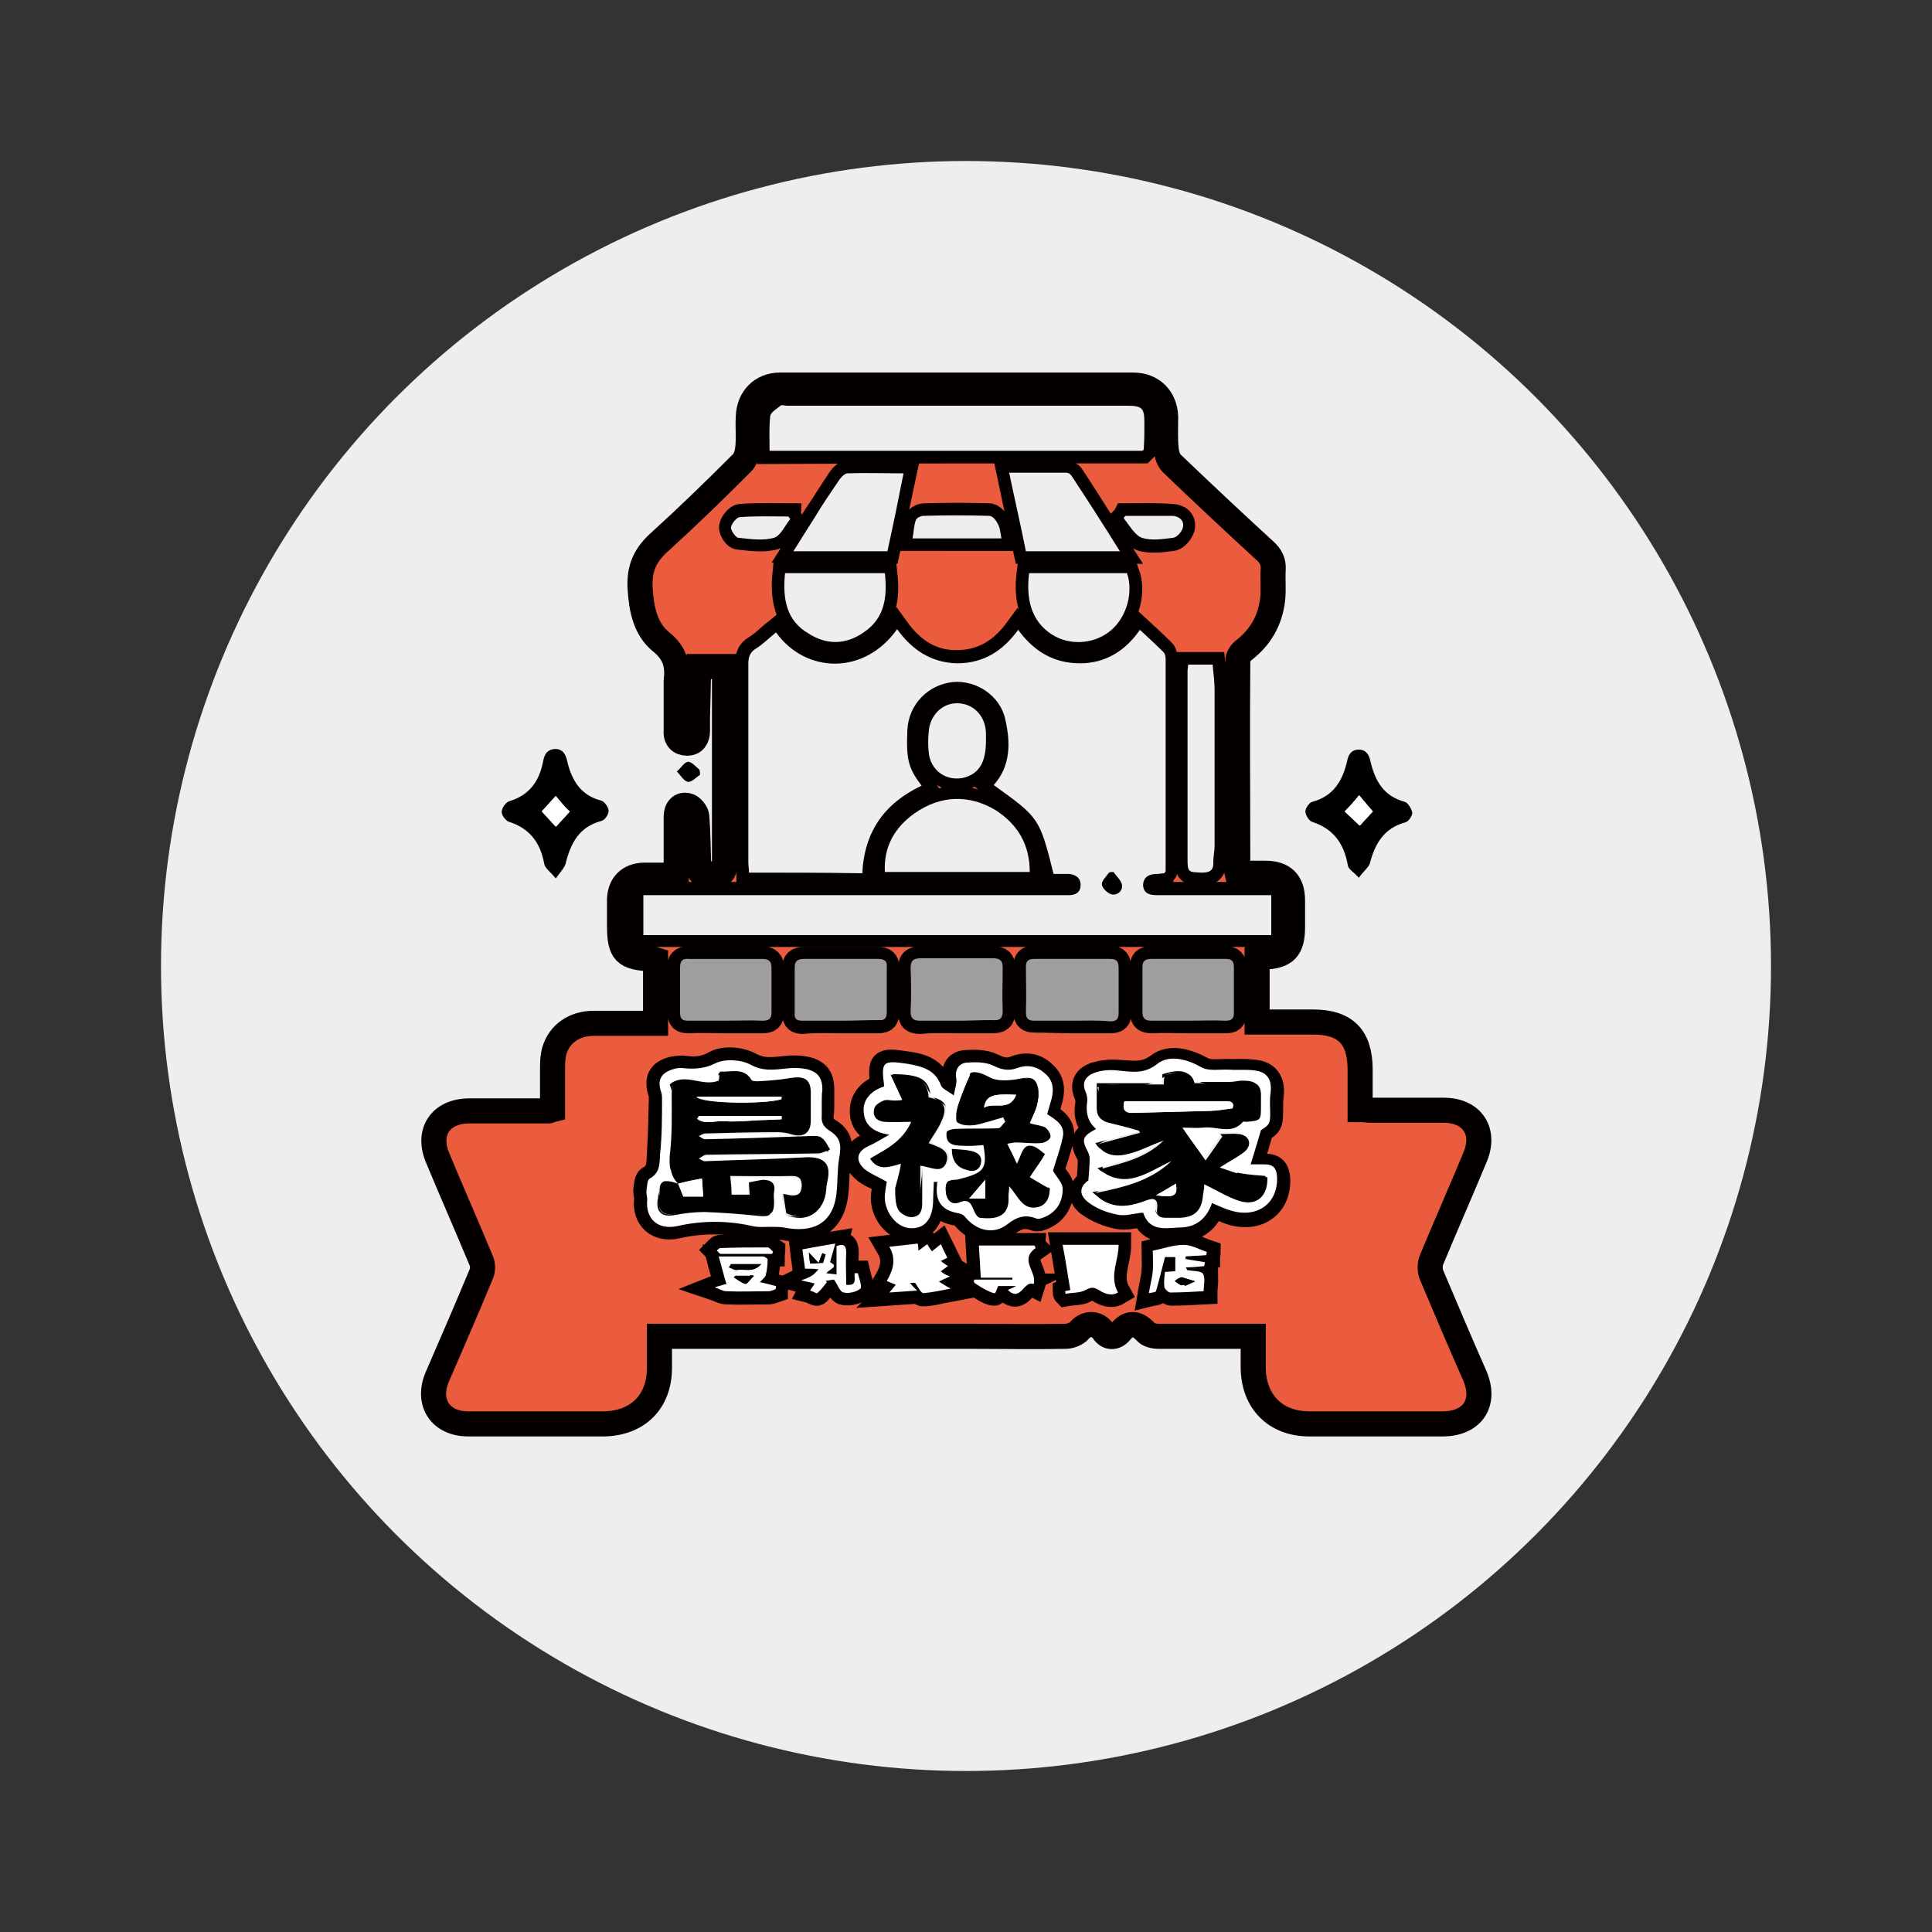 <?xml version="1.0" encoding="utf-8"?>
<!-- Generator: Adobe Illustrator 25.4.6, SVG Export Plug-In . SVG Version: 6.00 Build 0)  -->
<svg version="1.1" id="圖層_1" xmlns="http://www.w3.org/2000/svg" xmlns:xlink="http://www.w3.org/1999/xlink" x="0px" y="0px"
	 viewBox="0 0 300 300" style="enable-background:new 0 0 300 300;" xml:space="preserve">
<rect x="0" y="0" width="300" height="300" fill="#333333" stroke="none"/>
<style type="text/css">
	.st0{fill:#EFEEEE;}
	.st1{fill:#EB5C3F;stroke:#040000;stroke-width:3.896;stroke-miterlimit:10;}
	.st2{fill:#FFFFFF;}
	.st3{fill:#9E9E9E;}
</style>
<g>
	<circle class="st0" cx="150" cy="150" r="125"/>
	<g>
		<path class="st1" d="M192.1,135.6c1.5,0,3,0,4.4,0c2.8,0,4.2,1.4,4.2,4.2c0,1.4,0,2.8,0,4.2c0,3.3-1.1,4.5-4.4,4.6
			c-0.3,0-0.6,0-1.1,0.1c0,3.3,0,6.6,0,10c2.9,0,5.8,0,8.7,0c5,0,7.3,2.3,7.3,7.4c0,2,0,4,0,6.2c0.7,0,1.2,0.1,1.8,0.1
			c3.7,0,7.5,0,11.2,0c4.4,0,6.6,3.3,4.8,7.4c-2.2,5.3-4.5,10.5-6.7,15.8c-0.3,0.7-0.3,1.7,0,2.4c2.2,5.2,4.4,10.4,6.7,15.6
			c1.8,4.2-0.3,7.4-4.8,7.5c-7,0-13.9,0-20.9,0c-5.2,0-8.6-3.4-8.7-8.6c0-1.6,0-3.2,0-5c-0.7,0-1.3,0-1.9,0c-4.3,0-8.5,0-12.8,0
			c-0.7,0-1.6-0.2-2-0.7c-1.4-1.5-2.7-1.5-3.9,0c-0.8,1-2,1-2.7-0.1c-1-1.4-2.7-1.3-3.7-0.1c-0.4,0.5-1.4,0.9-2.1,0.9
			c-5,0.1-10,0-15.1,0c-15.3,0-30.6,0-45.9,0c-0.6,0-1.3,0-2.1,0c0,1.7,0,3.3,0,4.9c0,5.3-3.4,8.6-8.6,8.7c-7,0-14,0-21.1,0
			c-4.3,0-6.5-3.3-4.8-7.3c2.3-5.3,4.6-10.6,6.8-15.9c0.3-0.6,0.3-1.6,0-2.2c-2.2-5.3-4.5-10.5-6.7-15.8c-1.8-4.1,0.4-7.4,4.9-7.4
			c4.1,0,8.2,0,12.3,0c0.1,0,0.2-0.1,0.6-0.2c0-1.9,0-4,0-6c0-1.1,0-2.2,0.3-3.2c0.8-2.6,3.1-4.2,6.1-4.2c3.2,0,6.3,0,9.6,0
			c0-3.4,0-6.7,0-9.9c-0.3-0.1-0.4-0.1-0.6-0.1c-4.2-0.2-5-1-5-5.2c0-1.4,0-2.7,0-4.1c0.1-2.2,1.4-3.6,3.7-3.7c0.8,0,1.6,0,2.4,0
			s1.6,0,2.7,0c0-2.3,0-4.6,0-6.8c0-0.8,0-1.5,0-2.3c0-1.2,0.7-2,1.8-1.7c0.6,0.1,1.4,1.1,1.4,1.7c0.2,2.6,0.2,5.2,0.3,7.8
			c0.1,2,1.7,0.9,2.6,1.1c0.9,0.2,1.4-0.2,1.4-1.2c0-10.2,0-20.3,0-30.5c0-0.2-0.1-0.3-0.1-0.5c-1.2,0-2.4,0-3.9,0
			c-0.1,2.6-0.1,5.3-0.2,7.9c0,0.7,0,1.4,0,2.1c0,1.1-0.5,1.9-1.6,1.9s-1.8-0.7-1.7-1.9c0-2.1,0-4.2,0-6.3c0-0.5,0-1,0-1.5
			c0.3-2.4-0.2-4.3-2.3-6c-2.5-2-3.1-5.1-3.3-8.3c-0.2-3.2,0.8-5.3,3.2-7.4c4.4-4,8.5-8,12.5-12c0.6-0.5,0.9-1.5,1-2.3
			c0.2-1.7,0-3.3,0.1-5c0.1-2.9,2.1-4.9,4.9-4.9c18.3,0,36.6,0,54.9,0c2.9,0,4.9,2,5,4.9c0,1.7-0.1,3.5,0.1,5.2
			c0.1,0.8,0.4,1.7,1,2.2c4.7,4.5,9.5,9,14.3,13.4c0.9,0.8,1.4,1.7,1.3,3c-0.1,1.6,0.1,3.1-0.1,4.7c-0.4,3.2-1.9,5.8-4.5,7.8
			c-0.5,0.4-0.9,1.1-0.9,1.6c-0.1,10.8,0,21.6,0,32.4C192,135.1,192,135.2,192.1,135.6z M116.3,135.5c5.9,0,11.7,0,17.5,0
			c0.4-6.4,3.5-10.9,9.2-13.6c-2.1-2.8-2.4-4.1-2.2-8.7c0.2-3.9,3.2-7,7.1-7.4c3.6-0.4,7.4,2.1,8.1,5.8c0.7,3.6,0.9,7.2-1.8,10.2
			c7.2,5.1,7.2,5.1,9.3,13.8c0.8,0,1.6,0,2.4,0c1.1,0,1.8,0.6,1.8,1.7c0,1.1-0.7,1.6-1.8,1.6c-0.5,0-1.1,0-1.6,0
			c-20.8,0-41.6,0-62.4,0c-0.7,0-1.4,0-2.1,0c0,2.2,0,4.2,0,6.2c32.6,0,65,0,97.5,0c0-2.1,0-4,0-6.2c-0.8,0-1.6,0-2.3,0
			c-5.1,0-10.3,0-15.4,0c-1.1,0-2.2-0.2-2.2-1.5c-0.1-1.4,0.9-1.8,2.2-1.8c0.4,0,0.8-0.1,1.1-0.1c0.1-0.2,0.2-0.2,0.2-0.3
			c0-11,0-22,0-33c0-0.3-0.1-0.8-0.3-1c-1.2-1.2-2.4-2.3-3.7-3.5c-2.2,3.2-5.2,5.1-9.3,5.2c-4.1,0-7.2-1.9-9.6-5.2
			c-2.4,3.3-5.4,5.2-9.5,5.2s-7-2.1-9.3-5.3c-5.2,7.1-14.2,6.9-18.8,0.5c-1,0.8-1.9,1.8-3.1,2.5c-1,0.6-1.2,1.4-1.2,2.4
			c0,10.3,0,20.5,0,30.8C116.2,134.4,116.3,134.9,116.3,135.5z M177.4,70c0.1-0.1,0.2-0.2,0.2-0.2c0-1.3,0.1-2.7,0.1-4
			c0-2.3-0.4-2.7-2.7-2.7c-17.6,0-35.2,0-52.8,0c-0.3,0-0.7-0.1-1,0c-0.6,0.5-1.6,1-1.6,1.6c-0.2,1.7-0.1,3.5-0.1,5.4
			C138.9,70,158.2,70,177.4,70z M145,183.5c0.1,0,0.3,0,0.4,0c0,0.2,0,0.4-0.1,0.5c-0.3,2.6,0.8,4,3.4,4.4c0.3,0.1,0.7,0.2,0.9,0.5
			c1.7,2.1,4.2,2.9,6.5,1.3c1.6-1.1,2.8-1.7,4.6-1c0.4,0.2,1.1-0.1,1.5-0.3c1.9-0.9,2.6-2.6,2.6-4.5c0-0.8-0.9-1.6-1.5-2.6
			c0.4-1.4,1.1-3.2,1.5-5.1c0.4-1.9-1.1-2.8-2.4-3.7c0.2-0.6,0.3-1.2,0.5-1.7c0.5-1.6,0.7-3.2-0.7-4.5c-1.3-1.3-2.8-1.6-4.6-0.9
			c-1.2,0.5-2.3,0.2-3.5-0.4c-1.2-0.6-2.8-0.6-4.2-0.5c-1.2,0.1-1.9,1-1.6,2.5c0.1,0.7-0.2,1.5-0.4,2.6c-0.9-0.7-1.7-1-2-1.6
			c-0.9-2.4-2.9-3-5.1-3.3c-4-0.6-4.2-0.5-3.7,3.5c-1.9,0.6-3.1,1.9-3.2,3.6c-0.1,2.3,1.4,3.4,4,3.9c-1.3,0.7-2.2,1.3-3.1,1.7
			c-1.9,0.8-2.3,2.2-0.8,3.6c0.9,0.9,2.2,1.3,3.5,2c-0.1,0.5-0.2,1.3-0.3,2c-0.3,2.5,1.6,5.1,3.8,5.2c2.4,0.2,3.7-1.4,3.7-4.5
			C144.8,185.4,144.9,184.4,145,183.5z M195.8,175.5c1.5-1,1.5-1,1.5-3.7c0-0.6,0-1.2,0.1-1.8c0.2-1.7-0.4-3-2-3.4
			c-1.4-0.3-2.9-0.2-4.3-0.2c-1.5-0.1-3.3,0.3-4.5-0.4c-2.2-1.2-4.9-2-6.8-0.5c-2.1,1.6-4.2,1.1-6.4,1c-1.1-0.1-2.4,0.1-3.4,0.4
			c-1.3,0.5-2,1.4-1.3,3c0.2,0.5,0.3,1.1,0.2,1.6c-0.3,1.6,0.1,3,1.4,4.1c-2.2,1.1-2.3,1.6-1.2,3.7c0.1,0.3,0.2,0.6,0.2,0.9
			c0,1-0.1,2.1-0.2,3.4c-1.3,0.9-1.6,2.2,0,3.4c1.3,0.9,2.9,1.6,4.5,1.9c1.3,0.3,2.6-0.2,4-0.3c1.1,2.9,3.6,2.3,5.7,2.3
			c2.5-0.1,4.2-1.4,5-3.8c1.1,0.4,2,0.9,3,1.2c4.1,1.2,7.3-1.2,7.1-5.3c-0.1-1.3-0.6-1.9-1.9-1.9c-0.9,0-1.7,0-2.2,0
			C194.7,179.1,195.2,177.6,195.8,175.5z M127.6,171.3L127.6,171.3c0-0.7,0-1.4,0-2.1c0-1.9-0.7-2.8-2.5-3.2c-1-0.2-2-0.2-3-0.1
			c-2,0.2-3.7,0.5-5.7-0.6c-1.5-0.8-4-1-5.4-0.2c-1.6,0.9-3,1-4.6,0.8c-0.6-0.1-1.3,0-1.9,0.1c-2,0.5-2.6,1.6-1.9,3.7
			c0.1,0.3,0.1,0.6,0.1,1c-0.1,2.8-0.1,5.6-0.3,8.4c-0.1,1.4,0.1,3-1.6,3.9c-0.4,0.2-0.4,1.1-0.5,1.7c-0.1,0.5,0.2,1.1,0.1,1.6
			c-0.3,2.9,1.7,4.7,4.6,4.1c3.9-0.9,7.9-0.9,11.8,0c0.9,0.2,1.8,0,2.7,0.1c0.7,0,1.4,0,2.1,0.1c4.4,0.9,7.7-0.5,8.2-5.4
			c0.2-1.8,0.1-3.5,0.4-5.3c0.4-2.2,0.2-3.3-1.6-4.4c-0.9-0.6-1.2-1.3-1.1-2.3C127.6,172.6,127.6,172,127.6,171.3z M159.9,135.4
			c0-4.3-1.8-7.5-5.4-9.6c-4.2-2.5-8.6-2.3-12.6,0.5c-3.1,2.1-4.7,5.2-4.6,9.1C144.9,135.4,152.3,135.4,159.9,135.4z M137.8,85.6
			c0.9-4.1,1.7-8,2.6-12.2c-3.1,0-5.9,0-8.7,0c-0.4,0-0.9,0.5-1.2,0.9c-1.3,1.9-2.5,3.9-3.8,5.8c-1.1,1.7-2.2,3.5-3.4,5.4
			C128.2,85.6,133,85.6,137.8,85.6z M173.9,85.6c-2.6-4-5-7.9-7.5-11.7c-0.1-0.2-0.5-0.4-0.8-0.5c-2.9,0-5.8,0-8.9,0
			c0.9,4.2,1.7,8.2,2.6,12.2C164.2,85.6,168.9,85.6,173.9,85.6z M184.5,103.2c0,0.3-0.1,0.7-0.1,1c0,9.7,0,19.4,0,29.1
			c0,2.2,0.1,2.1,2.2,2.2c1.3,0,1.9-0.3,1.8-1.7c-0.1-0.8,0.2-1.6,0.2-2.4c0-8.1,0-16.2,0-24.3c0-1.3-0.2-2.6-0.3-3.9
			C186.9,103.2,185.7,103.2,184.5,103.2z M159.8,89c-0.6,4.8,0.8,8,4,9.8c2.8,1.5,6.4,1.1,8.8-1c2.4-2.1,3.5-5.8,2.4-8.8
			C170,89,164.9,89,159.8,89z M121.9,89c-0.4,3.9,0.2,7.3,3.7,9.5c2.8,1.7,5.8,1.6,8.5-0.2c3.3-2.2,3.7-5.5,3.3-9.2
			C132.2,89,127.1,89,121.9,89z M130.6,158.5c1.9,0,3.9,0,5.8,0c1,0,1.3-0.4,1.3-1.3c0-2.3,0-4.6,0-6.9c0-1-0.4-1.3-1.3-1.3
			c-3.9,0-7.8,0-11.6,0c-0.9,0-1.4,0.3-1.4,1.3c0,2.4,0,4.7,0,7.1c0,0.9,0.4,1.2,1.2,1.2C126.7,158.4,128.7,158.5,130.6,158.5z
			 M166.4,158.5c2,0,4,0,6,0c1,0,1.4-0.3,1.3-1.3c-0.1-2.3,0-4.6,0-7c0-0.9-0.3-1.4-1.3-1.4c-3.9,0-7.9,0-11.8,0
			c-0.9,0-1.3,0.3-1.3,1.2c0,2.4,0,4.7,0,7.1c0,1,0.4,1.3,1.4,1.3C162.6,158.4,164.5,158.5,166.4,158.5z M112.6,158.5
			c1.9,0,3.9,0,5.8,0c1,0,1.4-0.3,1.4-1.3c0-2.3,0-4.6,0-6.9c0-0.9-0.4-1.4-1.4-1.4c-3.8,0-7.7,0-11.5,0c-1,0-1.4,0.4-1.3,1.3
			c0,2.3,0,4.6,0,7c0,1,0.3,1.3,1.3,1.3C108.8,158.4,110.7,158.5,112.6,158.5z M184.5,158.5c1.9,0,3.9,0,5.8,0
			c0.9,0,1.3-0.2,1.3-1.2c0-2.4,0-4.7,0-7.1c0-0.9-0.3-1.3-1.2-1.3c-3.9,0-7.8,0-11.7,0c-0.9,0-1.3,0.3-1.3,1.2c0,2.4,0,4.7,0,7.1
			c0,1,0.5,1.3,1.4,1.3C180.7,158.4,182.6,158.5,184.5,158.5z M148.6,158.5c1.8,0,3.7,0,5.5,0c1.1,0,1.6-0.3,1.6-1.4
			c-0.1-2.3-0.1-4.5,0-6.8c0-1.1-0.4-1.4-1.5-1.4c-3.7,0-7.4,0-11.2,0c-1.1,0-1.6,0.3-1.6,1.5c0.1,2.3,0.1,4.5,0,6.8
			c0,1.1,0.4,1.4,1.5,1.4C144.8,158.4,146.7,158.5,148.6,158.5z M153.1,115c0-0.4,0-0.9,0-1.3c-0.1-2.6-2-4.6-4.5-4.6
			s-4.3,2-4.4,4.6c0,1-0.1,1.9,0,2.9c0.3,3,2.9,4.8,5.7,4C152.1,120,153.1,118.3,153.1,115z M147.5,198.2c-0.7-0.3-1.1-0.5-1.5-0.7
			c0.5-0.3,0.7-0.5,1.1-0.8c-0.5-0.3-0.8-0.6-1.1-0.8c0.4-0.2,0.8-0.4,1-0.5c-0.4-0.8-0.7-1.5-1-2.1c-0.5,0.4-1.1,0.8-1.4,1.1
			c-0.2-0.3-0.4-0.7-0.7-1.1c-0.4,0.3-0.9,0.7-1.4,1c0-0.3-0.1-0.7-0.1-1.1c-1.5,0.2-2.8,0.3-4.4,0.5c1.1,1.9,0.6,3.6-0.4,5.3
			c0.6,0.2,1,0.4,1.4,0.6c-0.4,0.4-0.6,0.8-1,1.2c1.5-0.1,2.8-0.2,4.3-0.3c-0.4-0.5-0.7-0.8-1.1-1.2c0.4,0,0.8,0,0.8,0
			c0.5,0.7,0.9,1.6,1.3,1.6c1.3,0,2.6-0.4,4.2-0.7c-0.7-0.4-1.2-0.7-1.8-1.1C146.2,198.8,146.6,198.7,147.5,198.2z M165.4,200.5
			c0,0.1,0,0.3,0.1,0.4c1.1-0.2,2.3-0.1,3.1-0.6s1.2-0.4,2,0c0.9,0.6,2,1,3,0.4c-1.4-2.5,0.1-4.9,0.1-7.4c-2.9,0-5.8,0-8.7,0
			c0.4,2.5,0.8,4.7,1.2,7C165.9,200.4,165.6,200.4,165.4,200.5z M151.3,198.7c0,0.2-0.1,0.3-0.1,0.5c0.6,0.4,1.2,0.7,1.8,1.1
			c0.4,0.2,0.9,0.5,1.4,0.5c0.2,0,0.4-0.7,0.5-1.1c0.8,0,1.6,0,2.8,0c-0.6,0.3-0.9,0.4-1.3,0.6c2.1,2.1,2.6-1.6,4-0.9
			c0.6-1.9-2.3-3.8,0.3-5.6c-0.1-0.1-0.2-0.3-0.2-0.4c-2.9,0-5.9,0-8.6,0c0.1,1.8,0.2,3.3,0.3,5c1.4,0,3.1,0,4.9,0
			c0,0.1,0,0.2,0,0.3C155.2,198.7,153.2,198.7,151.3,198.7z M155.5,83.6c-0.2-1-0.2-1.7-0.5-2.3c-0.3-0.5-0.9-1.1-1.3-1.2
			c-3.4-0.1-6.8-0.1-10.2,0c-0.4,0-1.1,0.4-1.2,0.7c-0.3,0.8-0.4,1.7-0.5,2.8C146.4,83.6,150.8,83.6,155.5,83.6z M184.3,197.2
			c0-0.1,0-0.2,0-0.3c1-0.1,1.9-0.2,2.9-0.2c0-0.2,0.1-0.4,0.1-0.6c-1-0.2-2-0.3-3-0.5c0-0.1,0-0.3,0-0.4c1.1-0.1,2.1-0.1,3.2-0.2
			c0-0.2,0.1-0.3,0.1-0.5c-1.2-0.4-2.4-1.1-3.6-1.1c-1.6,0-3.2,0.5-4.8,0.9c0,1,0.1,2.1,0,3.2c-0.1,1.1-0.4,2.2-0.6,3.4
			c0.4-0.1,1-0.1,1.1-0.3c0.5-1.7,0.9-3.5,1.4-5.3c0.4,0,1,0,1.6,0c0,0.8,0,1.5,0,2.2c-0.6,0-1.2,0.1-1.6,0.1c0,0.9-0.2,1.6-0.1,2.3
			c0.1,0.4,0.6,0.9,0.9,0.9c1.6,0,3.3-0.1,5.2-0.2c0-0.8,0.3-2-0.1-2.7C186.5,197.3,185.2,197.4,184.3,197.2z M129.9,197.9
			c-0.6-0.1-1-0.2-1.6-0.2c0.6-0.6,2-1,0.6-1.7c0.3-0.9,0.5-1.8,0.8-2.9c-1.9,0.3-3.5,0.6-5.1,0.9c0.1,1,0.3,2,0.4,3
			c0.7,0.1,1.4,0.1,2.1,0.1c-0.3,0.3-0.5,0.7-0.9,0.9c-0.6,0.3-1.2,0.5-1.8,0.8c0.7,0.2,1.4,0.4,2.1,0.5c-0.2,0.4-0.5,0.7-0.7,1.1
			c0.4,0.1,0.9,0.5,1.1,0.4c0.6-0.5,1-1.2,1.5-1.7c-0.1-0.1-0.2-0.2-0.2-0.2c0.6-0.1,1.1-0.2,1.3-0.2c0.6,0.8,0.9,1.9,1.5,2
			c0.8,0.2,2-0.1,2.6-0.6c0.3-0.3-0.2-1.5-0.4-2.4c-0.2,0-0.3,0-0.5,0c-0.1,0.8,0.5,2-1.3,1.8c0-1.7-0.1-3.3,0-5
			c0-1.2-0.4-1.4-1.5-1C129.9,195,129.9,196.4,129.9,197.9z M112.8,199.4c0,0-0.1,0.1-0.2,0.1c-0.5,0.2-1.1,0.3-1.6,0.5
			c0.6,0.2,1.2,0.6,1.8,0.6c2.2,0.1,4.4,0,6.6,0c0.3,0,0.7-0.2,1-0.3c0-0.2,0-0.3,0.1-0.5c-0.7-0.2-1.5-0.3-2.5-0.6
			c0.3-0.4,0.8-0.7,0.9-1.1c0.2-0.8,0.3-1.6,0.3-2.4c0-0.2-0.4-0.5-0.7-0.5c-2.2,0-4.4,0-6.9,0C112,196.8,112.4,198.1,112.8,199.4z
			 M122.7,80.6c-0.1-0.2-0.2-0.3-0.2-0.5c-2.5,0-5-0.1-7.5,0.1c-0.5,0-1.3,1-1.4,1.6c-0.1,0.5,0.6,1.6,1.1,1.6
			c1.8,0.2,3.8,0.5,5.6,0C121.2,83.2,121.9,81.6,122.7,80.6z M174.8,80.1c-0.1,0.2-0.2,0.3-0.4,0.5c0.9,1,1.7,2.6,2.8,3
			c1.5,0.5,3.3,0.2,4.9,0c0.6-0.1,1.3-1,1.5-1.7c0.2-1.1-0.6-1.7-1.7-1.7C179.6,80,177.2,80.1,174.8,80.1z M119.9,194.7
			c0-0.2,0.1-0.3,0.1-0.5c-0.3-0.2-0.5-0.6-0.8-0.6c-2.5,0-4.9,0-7.4,0.1c-0.2,0-0.4,0.3-0.5,0.4c0.2,0.2,0.4,0.5,0.6,0.5
			C114.6,194.7,117.2,194.7,119.9,194.7z"/>
		<path d="M86.3,136.4c-0.9-1.1-1.7-1.6-1.8-2.3c-0.6-3.3-2.3-5.5-5.5-6.5c-0.5-0.2-1.1-1-1.1-1.5c0-0.6,0.6-1.5,1.2-1.7
			c3.1-0.9,4.6-3.1,5.2-6c0.2-1.1,0.5-2,1.9-2.1c1.3,0,1.7,1,1.9,2c0.7,2.9,2.1,5.2,5.2,6c0.5,0.1,1.2,1,1.2,1.6s-0.6,1.5-1.2,1.6
			c-3.3,0.9-4.6,3.3-5.4,6.3C87.8,134.6,87.1,135.3,86.3,136.4z M86.3,123.6c-0.7,0.8-1.5,1.7-2.1,2.3c0.8,0.8,1.5,1.6,2.2,2.4
			c0.7-0.8,1.4-1.5,2.1-2.3C87.7,125.3,87,124.5,86.3,123.6z"/>
		<path d="M211,136.3c-0.8-0.9-1.6-1.3-1.7-1.9c-0.6-3.4-2.2-5.7-5.6-6.8c-0.5-0.2-1-1.1-1-1.6s0.6-1.4,1.1-1.5
			c3.3-0.9,4.7-3.3,5.4-6.4c0.2-1,0.7-1.7,1.8-1.7s1.6,0.8,1.8,1.8c0.7,3,2,5.4,5.3,6.3c0.5,0.1,1.1,1.1,1.2,1.7
			c0,0.5-0.6,1.4-1.1,1.5c-3.3,0.9-4.7,3.3-5.5,6.4C212.5,134.7,211.7,135.3,211,136.3z M208.8,126c0.9,0.8,1.6,1.5,2.4,2.2
			c0.6-0.7,1.3-1.4,2-2.2c-0.7-0.8-1.4-1.6-2.1-2.5C210.3,124.4,209.6,125.2,208.8,126z"/>
		<path d="M108.7,120.3c-0.6,0.4-1.3,1.2-1.9,1.1s-1.1-1-1.7-1.6c0.6-0.5,1.1-1.4,1.7-1.5c0.5-0.1,1.2,0.7,1.8,1.2
			C108.7,119.8,108.7,120,108.7,120.3z"/>
		<path class="st0" d="M116.3,135.5c0-0.6-0.1-1.1-0.1-1.6c0-10.3,0-20.5,0-30.8c0-1,0.2-1.8,1.2-2.4c1.1-0.7,2.1-1.7,3.1-2.5
			c4.6,6.4,13.7,6.7,18.8-0.5c2.3,3.2,5.3,5.2,9.3,5.3c4.1,0,7.1-1.9,9.5-5.2c2.4,3.3,5.5,5.2,9.6,5.2c4,0,7.1-2,9.3-5.2
			c1.3,1.2,2.5,2.3,3.7,3.5c0.2,0.2,0.3,0.7,0.3,1c0,11,0,22,0,33c0,0-0.1,0.1-0.2,0.3c-0.3,0-0.7,0.1-1.1,0.1
			c-1.3,0-2.2,0.5-2.2,1.8c0.1,1.3,1.1,1.5,2.2,1.5c5.1,0,10.3,0,15.4,0c0.7,0,1.5,0,2.3,0c0,2.2,0,4.2,0,6.2c-32.5,0-65,0-97.5,0
			c0-2,0-4,0-6.2c0.7,0,1.4,0,2.1,0c20.8,0,41.6,0,62.4,0c0.5,0,1.1,0,1.6,0c1.1,0,1.8-0.5,1.8-1.6s-0.8-1.6-1.8-1.7
			c-0.8,0-1.6,0-2.4,0c-2.2-8.7-2.2-8.7-9.3-13.8c2.7-3,2.6-6.7,1.8-10.2c-0.8-3.7-4.5-6.1-8.1-5.8c-3.9,0.4-6.9,3.5-7.1,7.4
			c-0.2,4.6,0.1,5.9,2.2,8.7c-5.7,2.7-8.9,7.1-9.2,13.6C128,135.5,122.2,135.5,116.3,135.5z M172.9,135.4c-0.2,0-0.5,0-0.7,0
			c-0.4,0.6-1.2,1.3-1.1,1.9c0.1,0.6,1,1.4,1.6,1.5c0.9,0.2,1.7-0.6,1.5-1.6C174,136.6,173.3,136,172.9,135.4z"/>
		<path class="st0" d="M177.4,70c-19.3,0-38.5,0-57.9,0c0-1.9-0.1-3.6,0.1-5.4c0.1-0.6,1-1.1,1.6-1.6c0.2-0.2,0.6,0,1,0
			c17.6,0,35.2,0,52.8,0c2.4,0,2.7,0.4,2.7,2.7c0,1.3,0,2.7-0.1,4C177.6,69.9,177.5,69.9,177.4,70z"/>
		<path class="st2" d="M145,183.5c0,0.9-0.1,1.8-0.1,2.7c0,3.1-1.3,4.7-3.7,4.5c-2.2-0.2-4-2.8-3.8-5.2c0.1-0.7,0.2-1.5,0.3-2
			c-1.2-0.7-2.5-1.2-3.5-2c-1.5-1.4-1.1-2.8,0.8-3.6c0.9-0.4,1.8-1,3.1-1.7c-2.6-0.4-4-1.6-4-3.9c0-1.7,1.3-3,3.2-3.6
			c-0.5-3.9-0.3-4.1,3.7-3.5c2.2,0.4,4.2,0.9,5.1,3.3c0.2,0.6,1.1,0.9,2,1.6c0.2-1.1,0.5-1.9,0.4-2.6c-0.3-1.5,0.5-2.4,1.6-2.5
			c1.4-0.1,3-0.1,4.2,0.5s2.3,0.8,3.5,0.4c1.8-0.7,3.3-0.3,4.6,0.9c1.4,1.3,1.2,2.9,0.7,4.5c-0.2,0.6-0.3,1.1-0.5,1.7
			c1.4,0.9,2.9,1.8,2.4,3.7c-0.4,1.9-1.1,3.7-1.5,5.1c0.6,1,1.4,1.8,1.5,2.6c0.1,1.9-0.7,3.6-2.6,4.5c-0.5,0.2-1.1,0.5-1.5,0.3
			c-1.8-0.7-3.1-0.2-4.6,1c-2.2,1.6-4.8,0.8-6.5-1.3c-0.2-0.3-0.6-0.4-0.9-0.5c-2.6-0.4-3.7-1.8-3.4-4.4c0-0.2,0-0.4,0.1-0.5
			C145.2,183.6,145.1,183.5,145,183.5z M159.9,174.4c0.4-1.1,1-2.1,1.2-3.3c0.2-1,0.3-2.2-0.2-3c-0.6-1.1-1.9-0.7-3.1-0.5
			c-1.3,0.2-3,0.3-4.1-0.3c-1.3-0.7-2.3-1-3-0.7c-0.8,2.1-1.5,3.6-2,5.3c-0.2,0.7-0.4,2,0,2.3c0.7,0.4,1.8,0.5,2.7,0.4
			c1.5-0.2,3-0.8,4.4-1.2c0.1,0.2,0.2,0.4,0.3,0.7c-0.4,0.4-0.7,1-1.1,1c-2.2,0.1-4.4,0-6.6,0.1c-0.5,0-1.3,0.3-1.4,0.5
			c-0.1,0.5,0.1,1.3,0.4,1.6c0.4,0.4,1.2,0.5,1.8,0.5c1.2,0,2.3-0.1,3.5-0.1c0.6,3.5,0.2,4.2-3,5.1c-0.5,0.1-0.9,0.3-1.4,0.3
			c-1.6,0-1.5,1.2-1.4,2.1c0.1,1.1,0.9,1.9,2.1,1.4c1.4-0.6,1.8,0.2,2.2,1.2c0.2,0.5,0.6,1.2,1,1.2c2.5,0.3,4.6-0.2,4.4-3.3
			c0-0.4,0-0.9,0.1-1.6c1.5,1.5,2.2,3.8,4.6,3.2c1.5-0.4,1.7-1.8,1.7-2.8c-1.3-0.7-2.4-1.4-3.1-1.8c0.9-1.3,1.7-2.4,2.3-3.5
			c0.1-0.1-0.8-0.9-1.3-1.1c-2.1-1.1-2.2,1-3,2.5c-0.6-1.2-1-2.1-1.5-3.1c0.7-0.1,1-0.2,1.3-0.2c1.3,0,2.6,0.2,3.9,0.1
			c0.5,0,1.4-0.5,1.5-0.9s-0.4-1.2-0.9-1.5C161.6,174.8,160.8,174.7,159.9,174.4z M139.9,180.7c-0.2,1.4-0.6,2.6-0.6,3.7
			c0,1.1-0.1,2.3,0.4,3.2c0.3,0.6,1.4,1.2,2.1,1.3c1.1,0,1.4-1,1.4-2c0-2,0-4,0-6c1.6,0.3,3.3,1.3,4-0.4c0.8-2.1-1.3-2.5-2.7-3.1
			c0.7-1.1,1.3-2.1,1.9-3.2c1.1-2.3,0.5-3.4-1.9-3.9c-0.2-2.7-1.6-3.5-5.9-3.5c0.6,1.4,1.2,2.6,1.8,3.9c-0.5,0-0.9,0.1-1.3,0.1
			c-0.5,0-1.1-0.1-1.6,0c-0.5,0.2-1.2,0.6-1.4,1.1c-0.5,1.2,0.2,2.1,1.6,2.2c1.2,0.1,2.5,0,4.1,0c-1.5,3.1-4,4.3-6.4,5.7
			C136.3,181.8,137.9,181.3,139.9,180.7z M147.8,178.4c0,1.7,0.7,2.8,2.1,3.2c1,0.3,2.1,0.3,2.4-0.9c0.3-1.2-0.5-1.8-1.6-2
			C149.8,178.6,148.9,178.5,147.8,178.4z"/>
		<path class="st2" d="M195.8,175.5c-0.6,2.1-1.1,3.6-1.6,5.3c0.5,0,1.3,0,2.2,0c1.3,0,1.8,0.6,1.9,1.9c0.2,4.1-3,6.5-7.1,5.3
			c-1-0.3-1.9-0.7-3-1.2c-0.8,2.4-2.5,3.8-5,3.8c-2.2,0.1-4.7,0.7-5.7-2.3c-1.4,0.1-2.8,0.6-4,0.3c-1.6-0.3-3.2-0.9-4.5-1.9
			c-1.6-1.2-1.3-2.5,0-3.4c0.1-1.3,0.2-2.4,0.2-3.4c0-0.3-0.1-0.6-0.2-0.9c-1.1-2.1-1-2.5,1.2-3.7c-1.3-1.1-1.6-2.5-1.4-4.1
			c0.1-0.5,0-1.1-0.2-1.6c-0.7-1.5,0-2.5,1.3-3c1.1-0.4,2.3-0.5,3.4-0.4c2.2,0.2,4.3,0.7,6.4-1c1.9-1.5,4.7-0.7,6.8,0.5
			c1.2,0.7,3,0.3,4.5,0.4c1.4,0.1,2.9-0.1,4.3,0.2c1.7,0.4,2.2,1.6,2,3.4c-0.1,0.6-0.1,1.2-0.1,1.8
			C197.3,174.5,197.3,174.5,195.8,175.5z M181.9,180.3c-3.3,3.2-7.6,4.1-12.3,4.8c0.8,0.6,1.2,1.1,1.7,1.3c2.2,1.1,4.3,0.6,6.4-0.2
			c1.3-0.5,1.8-0.1,1.7,1.1c-0.1,1.2,0.4,1.6,1.4,1.6c0.7,0,1.4,0,2.1,0c2.4-0.1,3.4-1.1,3.6-3.5c0.1-0.6,0.1-1.3,0.2-1.7
			c1.9,0.9,3.6,2,5.5,2.6c2.7,0.8,4.5-0.8,4.3-3.7c-1.3-0.1-2.6-0.2-3.8-0.4s-2.3-0.7-3.6-1.1c1.5-0.9,2.9-1.5,3.9-2.5
			c1.2-1,0.7-2.4-0.9-2.7c-0.9-0.1-1.9,0-2.9,0c0.1,0.1,0.2,0.3,0.3,0.4c-0.8,1.1-1.6,2.2-2.6,3.7c-1.3-1.9-2.3-3.3-3.6-5.1
			c1.3,0,2.3,0.1,3.2,0c2.1-0.3,4.4,1.1,6.2-0.9c0.1-0.1,0.3,0,0.5,0c2.3-0.2,2.3-0.2,2.3-2.5c0-0.4,0-0.8,0-1.1
			c0.1-2.1-0.5-2.6-2.6-2.6c-0.6,0-1.3,0.2-1.9,0.2c-1.9,0-3.9,0-5.8,0c-0.5-1.7-1.8-2.1-4.7-1.2c0,0.4-0.1,0.9-0.1,1.4
			c-3.4,0-6.8,0-10.1,0c0,1.5,0,2.7,0,3.8c0,1,0.3,1.8,1.4,2.1c1.6,0.4,3.3,0.9,4.9,1.3c0,0.1,0.1,0.2,0.1,0.3
			c-2.2,0.6-4.4,1.2-6.6,1.8c0.8,1.4,2.4,2.1,4.7,1.5c1.8-0.4,3.5-1.3,5.6-2.1c-3,2.9-6.6,3.5-10,4.5
			C174.8,185,178.3,181.9,181.9,180.3z"/>
		<path class="st2" d="M127.6,171.3c0,0.6,0,1.3,0,1.9c-0.1,1,0.2,1.7,1.1,2.3c1.8,1.1,2,2.2,1.6,4.4c-0.3,1.7-0.2,3.5-0.4,5.3
			c-0.5,4.9-3.8,6.3-8.2,5.4c-0.7-0.1-1.4-0.1-2.1-0.1c-0.9,0-1.8,0.1-2.7-0.1c-3.9-0.9-7.9-0.9-11.8,0c-2.9,0.6-4.9-1.1-4.6-4.1
			c0-0.5-0.2-1.1-0.1-1.6c0.1-0.6,0.1-1.5,0.5-1.7c1.7-0.9,1.5-2.6,1.6-3.9c0.3-2.8,0.3-5.6,0.3-8.4c0-0.3,0-0.7-0.1-1
			c-0.7-2-0.1-3.1,1.9-3.7c0.6-0.2,1.3-0.2,1.9-0.1c1.6,0.1,3,0,4.6-0.8c1.4-0.7,3.9-0.6,5.4,0.2c2,1.1,3.8,0.8,5.7,0.6
			c1-0.1,2-0.1,3,0.1c1.8,0.4,2.5,1.4,2.5,3.2C127.6,169.9,127.6,170.6,127.6,171.3L127.6,171.3z M105.3,183.7
			c-2.3-0.7-2.9-0.4-3.1,1.9c0,0.3,0,0.5-0.1,0.8c-0.2,1.8,0.7,2.6,2.5,2.3c1.6-0.3,3.2-0.5,4.8-0.5c2.8,0.1,5.5,0.3,8.3,0.6
			c1.9,0.2,2.3-0.1,2.3-2c0-0.5-0.1-1,0-1.5c0.3-1.5-0.6-1.9-1.8-1.9c-0.7,0-1.4,0.2-2.1,0.4c0,0.8,0.1,1.4,0.1,1.9
			c-1.1,0-1.9,0-2.8,0c-0.1-1-0.1-1.8-0.2-2.9c3.1,0,6.3,0,9.5,0c1.2,0,1.6,0.3,1.6,1.6s-0.7,1.6-1.8,1.4c-0.5-0.1-0.9-0.1-1.1-0.2
			c0.1,1,0.3,2,0.5,3c3.2,1.4,5.9-0.1,6.2-3.7c0-0.5,0.1-1,0.2-1.4c0.5-2.6-0.6-3.8-3.3-3.6c-5.2,0.3-10.3,0.4-15.5,0.6
			c-0.4,0-0.8-0.3-1.2-0.4c0.4-0.2,0.8-0.6,1.2-0.6c5.8-0.1,11.6-0.1,17.3-0.2c0.6,0,1.3-0.4,1.9-0.6c-0.4-0.6-0.7-1.4-1.3-1.8
			c-0.4-0.3-1.2-0.3-1.8-0.3c-5.4,0.2-10.9,0.3-16.3,0.5c-0.3,0-0.7-0.3-1-0.5c0.3-0.2,0.7-0.4,1-0.4c3.8-0.1,7.6-0.2,11.3-0.2
			c0.7,0,1.4,0.1,2,0.3c1.9,0.6,3.1-0.2,3.1-2.1c0-1.3,0-2.6,0-3.9c0-2.4-0.8-3-3.2-2.7c-1.6,0.2-3.3,0.3-5,0.5c-0.3,0-0.9,0-1-0.2
			c-1.2-2.1-3.2-1.2-4.9-1.3c-0.1,0.6-0.1,1-0.2,1.4c-2.5,1-5-1.3-7.4,0.4c0.1,0.5,0.4,0.9,0.3,1.3c0,3.2,0.1,6.5-0.3,9.7
			C103.9,181,104,182.5,105.3,183.7L105.3,183.7z"/>
		<path class="st0" d="M159.9,135.4c-7.5,0-15,0-22.5,0c-0.2-3.9,1.5-6.9,4.6-9.1c4-2.8,8.4-3,12.6-0.5
			C158,128,159.9,131.1,159.9,135.4z"/>
		<path class="st0" d="M137.8,85.6c-4.9,0-9.6,0-14.6,0c1.2-1.9,2.3-3.7,3.4-5.4c1.2-2,2.5-3.9,3.8-5.8c0.3-0.4,0.8-0.9,1.2-0.9
			c2.8-0.1,5.7,0,8.7,0C139.5,77.6,138.7,81.5,137.8,85.6z"/>
		<path class="st0" d="M173.9,85.6c-5,0-9.7,0-14.6,0c-0.8-4-1.7-7.9-2.6-12.2c3.1,0,6,0,8.9,0c0.3,0,0.6,0.2,0.8,0.5
			C168.9,77.7,171.4,81.6,173.9,85.6z"/>
		<path class="st0" d="M184.5,103.2c1.2,0,2.4,0,3.8,0c0.1,1.3,0.3,2.6,0.3,3.9c0,8.1,0,16.2,0,24.3c0,0.8-0.2,1.6-0.2,2.4
			c0.1,1.4-0.6,1.7-1.8,1.7c-2.1-0.1-2.2,0-2.2-2.2c0-9.7,0-19.4,0-29.1C184.4,103.8,184.5,103.5,184.5,103.2z"/>
		<path class="st0" d="M159.8,89c5.1,0,10.2,0,15.2,0c1,2.9,0,6.7-2.4,8.8c-2.4,2.1-6,2.5-8.8,1C160.6,97,159.2,93.8,159.8,89z"/>
		<path class="st0" d="M121.9,89c5.2,0,10.3,0,15.5,0c0.4,3.7,0,7-3.3,9.2c-2.7,1.9-5.7,2-8.5,0.2C122.1,96.4,121.5,93,121.9,89z"/>
		<path class="st3" d="M130.6,158.5c-2,0-4,0-6,0c-0.9,0-1.3-0.3-1.2-1.2c0-2.4,0-4.7,0-7.1c0-1,0.5-1.3,1.4-1.3c3.9,0,7.8,0,11.6,0
			c1,0,1.4,0.4,1.3,1.3c0,2.3,0,4.6,0,6.9c0,1-0.3,1.4-1.3,1.3C134.5,158.4,132.6,158.5,130.6,158.5z"/>
		<path class="st3" d="M166.4,158.5c-1.9,0-3.8,0-5.7,0c-0.9,0-1.4-0.2-1.4-1.3c0.1-2.4,0-4.7,0-7.1c0-0.9,0.4-1.2,1.3-1.2
			c3.9,0,7.9,0,11.8,0c1,0,1.3,0.4,1.3,1.4c0,2.3,0,4.6,0,7c0,1-0.4,1.3-1.3,1.3C170.4,158.4,168.4,158.5,166.4,158.5z"/>
		<path class="st3" d="M112.6,158.5c-1.9,0-3.8,0-5.7,0c-1,0-1.3-0.3-1.3-1.3c0-2.3,0-4.6,0-7c0-1,0.4-1.4,1.3-1.3
			c3.8,0,7.7,0,11.5,0c1,0,1.4,0.4,1.4,1.4c0,2.3,0,4.6,0,6.9c0,1-0.4,1.3-1.4,1.3C116.4,158.4,114.5,158.5,112.6,158.5z"/>
		<path class="st3" d="M184.5,158.5c-1.9,0-3.8,0-5.7,0c-0.9,0-1.4-0.3-1.4-1.3c0-2.4,0-4.7,0-7.1c0-0.9,0.5-1.2,1.3-1.2
			c3.9,0,7.8,0,11.7,0c0.9,0,1.2,0.4,1.2,1.3c0,2.4,0,4.7,0,7.1c0,0.9-0.4,1.2-1.3,1.2C188.4,158.4,186.4,158.5,184.5,158.5z"/>
		<path class="st3" d="M148.6,158.5c-1.9,0-3.8,0-5.7,0c-1,0-1.5-0.3-1.5-1.4c0.1-2.3,0.1-4.5,0-6.8c0-1.2,0.5-1.5,1.6-1.5
			c3.7,0,7.4,0,11.2,0c1,0,1.5,0.3,1.5,1.4c0,2.3-0.1,4.5,0,6.8c0,1.2-0.5,1.5-1.6,1.4C152.3,158.4,150.4,158.5,148.6,158.5z"/>
		<path class="st0" d="M153.1,115c0,3.3-1,5-3.2,5.7c-2.8,0.8-5.5-1-5.7-4c-0.1-1-0.1-1.9,0-2.9c0.1-2.6,2-4.6,4.4-4.6
			c2.5,0,4.4,1.9,4.5,4.6C153.1,114.1,153.1,114.5,153.1,115z"/>
		<path class="st2" d="M147.5,198.2c-0.9,0.4-1.3,0.6-1.7,0.8c0.6,0.4,1.1,0.7,1.8,1.1c-1.7,0.3-2.9,0.6-4.2,0.7
			c-0.4,0-0.8-0.9-1.3-1.6c0,0-0.4,0-0.8,0c0.3,0.4,0.6,0.7,1.1,1.2c-1.5,0.1-2.8,0.2-4.3,0.3c0.3-0.4,0.6-0.7,1-1.2
			c-0.4-0.2-0.8-0.3-1.4-0.6c1-1.7,1.5-3.4,0.4-5.3c1.6-0.2,2.9-0.3,4.4-0.5c0.1,0.4,0.1,0.8,0.1,1.1c0.5-0.3,0.9-0.7,1.4-1
			c0.2,0.4,0.5,0.8,0.7,1.1c0.4-0.3,0.9-0.7,1.4-1.1c0.3,0.7,0.6,1.3,1,2.1c-0.2,0.1-0.6,0.3-1,0.5c0.3,0.3,0.7,0.5,1.1,0.8
			c-0.4,0.3-0.6,0.4-1.1,0.8C146.4,197.7,146.7,197.9,147.5,198.2z"/>
		<path class="st2" d="M165.4,200.5c0.3-0.1,0.5-0.1,0.8-0.2c-0.4-2.2-0.7-4.5-1.2-7c2.9,0,5.8,0,8.7,0c0,2.5-1.5,4.8-0.1,7.4
			c-1,0.6-2.1,0.2-3-0.4c-0.7-0.4-1.1-0.5-2,0s-2.1,0.4-3.1,0.6C165.4,200.8,165.4,200.6,165.4,200.5z"/>
		<path class="st2" d="M151.3,198.7c2,0,3.9,0,5.9,0c0-0.1,0-0.2,0-0.3c-1.7,0-3.5,0-4.9,0c-0.1-1.6-0.2-3.2-0.3-5
			c2.7,0,5.6,0,8.6,0c0.1,0.1,0.2,0.3,0.2,0.4c-2.6,1.9,0.3,3.7-0.3,5.6c-1.5-0.7-2,2.9-4,0.9c0.4-0.2,0.7-0.3,1.3-0.6
			c-1.2,0-2,0-2.8,0c-0.2,0.4-0.4,1.1-0.5,1.1c-0.5,0-0.9-0.3-1.4-0.5c-0.6-0.3-1.2-0.7-1.8-1.1C151.2,199,151.2,198.9,151.3,198.7z
			"/>
		<path class="st0" d="M155.5,83.6c-4.7,0-9.1,0-13.8,0c0.2-1,0.2-2,0.5-2.8c0.1-0.4,0.8-0.7,1.2-0.7c3.4-0.1,6.8-0.1,10.2,0
			c0.5,0,1.1,0.7,1.3,1.2C155.3,81.9,155.3,82.6,155.5,83.6z"/>
		<path class="st2" d="M184.3,197.2c0.9,0.2,2.2,0.1,2.5,0.6c0.4,0.7,0.1,1.9,0.1,2.7c-1.9,0.1-3.6,0.2-5.2,0.2
			c-0.3,0-0.9-0.6-0.9-0.9c-0.1-0.7,0-1.5,0.1-2.3c0.5,0,1-0.1,1.6-0.1c0-0.7,0-1.4,0-2.2c-0.6,0-1.2,0-1.6,0
			c-0.5,1.9-0.9,3.6-1.4,5.3c-0.1,0.2-0.7,0.2-1.1,0.3c0.2-1.3,0.5-2.3,0.6-3.4c0.1-1.1,0-2.2,0-3.2c1.6-0.3,3.2-0.9,4.8-0.9
			c1.2,0,2.4,0.7,3.6,1.1c0,0.2-0.1,0.3-0.1,0.5c-1.1,0.1-2.1,0.1-3.2,0.2c0,0.1,0,0.3,0,0.4c1,0.2,2,0.3,3,0.5
			c0,0.2-0.1,0.4-0.1,0.6c-1,0.1-1.9,0.2-2.9,0.2C184.3,197,184.3,197.1,184.3,197.2z M183.9,199.5c0,0.1,0.1,0.1,0.1,0.2
			c0.5-0.2,1-0.5,1.6-0.7c-0.6-0.2-1.1-0.4-1.7-0.5c-0.2-0.1-0.4-0.1-0.6,0c-0.3,0.1-0.6,0.3-0.8,0.5c0.3,0.2,0.6,0.4,0.9,0.6
			C183.4,199.6,183.7,199.5,183.9,199.5z"/>
		<path class="st2" d="M129.9,197.9c0-1.6,0-3,0-4.4c1-0.4,1.5-0.2,1.5,1c-0.1,1.7,0,3.3,0,5c1.8,0.2,1.2-1,1.3-1.8
			c0.2,0,0.3,0,0.5,0c0.2,0.8,0.7,2.1,0.4,2.4c-0.6,0.5-1.8,0.8-2.6,0.6c-0.6-0.1-0.9-1.2-1.5-2c-0.2,0-0.7,0.1-1.3,0.2
			c0.1,0.1,0.2,0.2,0.2,0.2c-0.5,0.6-0.9,1.2-1.5,1.7c-0.1,0.1-0.7-0.3-1.1-0.4c0.2-0.4,0.5-0.7,0.7-1.1c-0.7-0.2-1.4-0.3-2.1-0.5
			c0.6-0.2,1.2-0.4,1.8-0.8c0.3-0.2,0.5-0.5,0.9-0.9c-0.7-0.1-1.3-0.1-2.1-0.1c-0.1-1-0.3-2-0.4-3c1.7-0.3,3.2-0.6,5.1-0.9
			c-0.3,1.2-0.6,2-0.8,2.9c1.4,0.7,0,1-0.6,1.7C128.9,197.8,129.3,197.8,129.9,197.9z M128.2,194.8c-0.2-0.1-0.4-0.1-0.5-0.2
			c-0.2,0.4-0.3,0.8-0.6,1.5c-0.5-0.5-0.9-1-1.5-1.6c0.1,0.7,0.1,1.2,0.2,1.7c0.7,0,1.3-0.1,2-0.1
			C127.9,195.6,128.1,195.2,128.2,194.8z"/>
		<path class="st2" d="M112.8,199.4c-0.4-1.3-0.7-2.6-1.2-4.3c2.6,0,4.8,0,6.9,0c0.2,0,0.7,0.3,0.7,0.5c0,0.8-0.1,1.7-0.3,2.4
			c-0.1,0.4-0.6,0.7-0.9,1.1c1,0.2,1.7,0.4,2.5,0.6c0,0.2,0,0.3-0.1,0.5c-0.3,0.1-0.7,0.3-1,0.3c-2.2,0-4.4,0.1-6.6,0
			c-0.6,0-1.2-0.4-1.8-0.6c0.5-0.2,1.1-0.3,1.6-0.5C112.7,199.5,112.8,199.4,112.8,199.4z M113.5,196.3c-0.1,0.2-0.2,0.3-0.3,0.5
			c0.4,0.1,0.9,0.4,1.3,0.4c1.1-0.2,2.4,0.5,3.7-0.9C116.3,196.3,114.9,196.3,113.5,196.3z M114.2,198.1c-0.1,0.1-0.2,0.2-0.3,0.2
			c0.6,0.4,1.2,0.9,1.8,1c0.2,0.1,0.7-0.6,1.3-1.3C115.8,198.1,115,198.1,114.2,198.1z"/>
		<path class="st0" d="M122.7,80.6c-0.8,1-1.5,2.6-2.5,2.9c-1.7,0.5-3.7,0.2-5.6,0c-0.4-0.1-1.1-1.1-1.1-1.6
			c0.1-0.6,0.9-1.6,1.4-1.6c2.5-0.2,5-0.1,7.5-0.1C122.5,80.3,122.6,80.4,122.7,80.6z"/>
		<path class="st0" d="M174.8,80.1c2.4,0,4.8,0,7.2,0c1,0,1.9,0.7,1.7,1.7c-0.1,0.7-0.9,1.6-1.5,1.7c-1.6,0.2-3.4,0.5-4.9,0
			c-1.1-0.4-1.9-1.9-2.8-3C174.5,80.4,174.6,80.2,174.8,80.1z"/>
		<path class="st2" d="M119.9,194.7c-2.7,0-5.3,0-8,0c-0.2,0-0.4-0.4-0.6-0.5c0.2-0.2,0.4-0.4,0.5-0.4c2.5-0.1,4.9-0.1,7.4-0.1
			c0.3,0,0.5,0.4,0.8,0.6C120,194.3,120,194.5,119.9,194.7z"/>
		<path class="st2" d="M86.3,123.6c0.8,0.9,1.4,1.7,2.1,2.5c-0.7,0.8-1.4,1.5-2.1,2.3c-0.7-0.8-1.4-1.5-2.2-2.4
			C84.8,125.3,85.5,124.4,86.3,123.6z"/>
		<path class="st2" d="M208.8,126c0.8-0.8,1.5-1.6,2.2-2.5c0.7,0.8,1.4,1.6,2.1,2.5c-0.7,0.8-1.4,1.5-2,2.2
			C210.4,127.5,209.6,126.8,208.8,126z"/>
		<path d="M172.9,135.4c0.4,0.6,1.1,1.2,1.3,1.9c0.2,1-0.6,1.7-1.5,1.6c-0.6-0.1-1.5-0.9-1.6-1.5s0.7-1.3,1.1-1.9
			C172.4,135.4,172.6,135.4,172.9,135.4z"/>
		<path d="M159.9,174.4c0.8,0.3,1.7,0.3,2.3,0.7c0.5,0.3,1,1.1,0.9,1.5s-0.9,0.9-1.5,0.9c-1.3,0.1-2.6-0.1-3.9-0.1
			c-0.3,0-0.6,0.1-1.3,0.2c0.5,1,0.9,1.8,1.5,3.1c0.8-1.4,0.9-3.6,3-2.5c0.5,0.3,1.4,1,1.3,1.1c-0.6,1.1-1.4,2.1-2.3,3.5
			c0.7,0.4,1.8,1.1,3.1,1.8c-0.1,1-0.3,2.4-1.7,2.8c-2.5,0.7-3.2-1.7-4.6-3.2c0,0.7-0.1,1.1-0.1,1.6c0.2,3.1-1.9,3.6-4.4,3.3
			c-0.4,0-0.8-0.7-1-1.2c-0.4-1-0.8-1.8-2.2-1.2c-1.2,0.5-1.9-0.3-2.1-1.4c-0.1-1-0.2-2.1,1.4-2.1c0.5,0,0.9-0.2,1.4-0.3
			c3.2-0.9,3.6-1.6,3-5.1c-1.1,0.1-2.3,0.2-3.5,0.1c-0.6,0-1.4-0.1-1.8-0.5c-0.4-0.3-0.5-1.1-0.4-1.6c0.1-0.3,0.9-0.5,1.4-0.5
			c2.2-0.1,4.4,0,6.6-0.1c0.4,0,0.7-0.7,1.1-1c-0.1-0.2-0.2-0.4-0.3-0.7c-1.5,0.4-2.9,0.9-4.4,1.2c-0.9,0.1-2,0.1-2.7-0.4
			c-0.4-0.2-0.2-1.5,0-2.3c0.5-1.7,1.2-3.2,2-5.3c0.7-0.2,1.7,0.1,3,0.7c1.1,0.6,2.8,0.5,4.1,0.3c1.2-0.2,2.4-0.6,3.1,0.5
			c0.5,0.8,0.4,2,0.2,3C160.9,172.3,160.3,173.4,159.9,174.4z M157.8,170c-3.7-0.2-4.7,0.1-5,2C154.4,171.1,156.7,172.7,157.8,170z
			 M153,186.1c0-1,0-1.9,0-2.9c-0.9,1-1.6,1.9-2.5,2.9C151.5,186.1,152.2,186.1,153,186.1z"/>
		<path d="M139.9,180.7c-2,0.6-3.6,1.1-4.8-0.8c2.4-1.4,5-2.6,6.4-5.7c-1.6,0-2.9,0.1-4.1,0c-1.4-0.1-2-1-1.6-2.2
			c0.2-0.5,0.9-0.9,1.4-1.1c0.5-0.2,1.1,0,1.6,0c0.4,0,0.9,0,1.3-0.1c-0.6-1.3-1.2-2.6-1.8-3.9c4.3-0.1,5.7,0.8,5.9,3.5
			c2.5,0.5,3,1.6,1.9,3.9c-0.5,1.1-1.2,2-1.9,3.2c1.4,0.6,3.5,1,2.7,3.1c-0.7,1.7-2.4,0.6-4,0.4c0,2.1,0,4.1,0,6c0,1-0.2,2-1.4,2
			c-0.7,0-1.8-0.6-2.1-1.3c-0.4-0.9-0.4-2.2-0.4-3.2C139.3,183.3,139.7,182.1,139.9,180.7z"/>
		<path d="M147.8,178.4c1.1,0.1,2,0.1,2.9,0.3c1.1,0.2,1.9,0.8,1.6,2c-0.3,1.2-1.4,1.3-2.4,0.9C148.5,181.2,147.8,180.1,147.8,178.4
			z"/>
		<path d="M181.9,180.3c-3.6,1.6-7,4.6-11.2,1.3c3.4-1,7-1.6,10-4.5c-2.2,0.8-3.8,1.7-5.6,2.1c-2.3,0.6-3.9-0.1-4.7-1.5
			c2.2-0.6,4.4-1.2,6.6-1.8c0-0.1-0.1-0.2-0.1-0.3c-1.6-0.5-3.3-0.9-4.9-1.3c-1.1-0.3-1.4-1-1.4-2.1c0-1.2,0-2.3,0-3.8
			c3.3,0,6.6,0,10.1,0c0-0.5,0.1-1,0.1-1.4c2.9-0.9,4.2-0.6,4.7,1.2c1.9,0,3.9,0,5.8,0c0.6,0,1.3-0.2,1.9-0.2c2.1,0,2.7,0.5,2.6,2.6
			c0,0.4,0,0.8,0,1.1c0,2.3,0,2.3-2.3,2.5c-0.2,0-0.4-0.1-0.5,0c-1.8,2.1-4.1,0.6-6.2,0.9c-0.9,0.1-1.9,0-3.2,0
			c1.2,1.8,2.3,3.2,3.6,5.1c1.1-1.5,1.8-2.6,2.6-3.7c-0.1-0.1-0.2-0.3-0.3-0.4c1,0,1.9-0.1,2.9,0c1.6,0.2,2.1,1.6,0.9,2.7
			c-1.1,0.9-2.4,1.5-3.9,2.5c1.3,0.4,2.4,0.9,3.6,1.1c1.3,0.3,2.5,0.3,3.8,0.4c0.1,2.9-1.6,4.5-4.3,3.7c-1.9-0.6-3.6-1.7-5.5-2.6
			c0,0.5-0.1,1.1-0.2,1.7c-0.2,2.4-1.3,3.4-3.6,3.5c-0.7,0-1.4,0-2.1,0c-1.1,0-1.6-0.3-1.4-1.6c0.1-1.2-0.4-1.6-1.7-1.1
			c-2.1,0.8-4.3,1.3-6.4,0.2c-0.5-0.3-1-0.7-1.7-1.3C174.3,184.4,178.5,183.5,181.9,180.3z M174.6,171c-0.5,1.7,0.5,1.8,1.6,1.8
			c3.9-0.1,7.8-0.2,11.7-0.3c1.1,0,2.3-0.2,3.5-0.4c0.4-1.2-0.6-1.1-1.5-1.1C184.8,171,179.7,171,174.6,171z M182.6,183.8
			c-1.1,0.6-2,1.2-3.1,1.8C182.4,186,182.9,185.7,182.6,183.8z"/>
		<path d="M105.3,183.8c-1.3-1.3-1.3-2.8-1.1-4.6c0.4-3.2,0.2-6.5,0.3-9.7c0-0.4-0.2-0.8-0.3-1.3c2.4-1.6,4.9,0.6,7.4-0.4
			c0.1-0.4,0.1-0.9,0.2-1.4c1.8,0.1,3.7-0.7,4.9,1.3c0.1,0.2,0.7,0.2,1,0.2c1.7-0.1,3.3-0.2,5-0.5c2.4-0.4,3.3,0.3,3.2,2.7
			c0,1.3,0,2.6,0,3.9c0,2-1.2,2.7-3.1,2.1c-0.7-0.2-1.4-0.3-2-0.3c-3.8,0-7.6,0.1-11.3,0.2c-0.3,0-0.7,0.3-1,0.4
			c0.3,0.2,0.7,0.5,1,0.5c5.4-0.1,10.9-0.3,16.3-0.5c0.6,0,1.4-0.1,1.8,0.3c0.6,0.4,0.9,1.2,1.3,1.8c-0.6,0.2-1.3,0.6-1.9,0.6
			c-5.8,0.1-11.6,0.1-17.3,0.2c-0.4,0-0.8,0.4-1.2,0.6c0.4,0.2,0.8,0.5,1.2,0.4c5.2-0.2,10.3-0.3,15.5-0.6c2.7-0.1,3.9,1,3.3,3.6
			c-0.1,0.5-0.2,0.9-0.2,1.4c-0.3,3.6-3,5.1-6.2,3.7c-0.2-1.1-0.3-2.1-0.5-3c0.2,0,0.6,0.1,1.1,0.2c1.1,0.1,1.7-0.1,1.8-1.4
			c0-1.2-0.4-1.6-1.6-1.6c-3.2,0.1-6.3,0-9.5,0c0.1,1.1,0.2,1.9,0.2,2.9c0.8,0,1.7,0,2.8,0c0-0.6-0.1-1.2-0.1-1.9
			c0.6-0.1,1.4-0.3,2.1-0.4c1.2,0,2.1,0.4,1.8,1.9c-0.1,0.5,0,1,0,1.5c0,1.9-0.5,2.2-2.3,2c-2.8-0.3-5.5-0.6-8.3-0.6
			c-1.6,0-3.2,0.2-4.8,0.5c-1.8,0.3-2.7-0.5-2.5-2.3c0-0.3,0.1-0.5,0.1-0.8C102.4,183.4,102.9,183,105.3,183.8
			c0.3,0.6,0.5,1.2,0.8,2c0.9,0,1.9,0,3.1,0c-0.1-1-0.1-1.8-0.2-2.8C107.6,183.2,106.4,183.5,105.3,183.8z M121.3,170.7
			c0-0.1,0-0.3,0-0.4c-4.3,0-8.7,0-13.2,0C108.9,171.4,118.5,171.5,121.3,170.7z M108.5,173.3c-0.1,0.1-0.1,0.3-0.2,0.4
			c1.2,1,2.7,0.3,4.1,0.4c1.5,0.1,3,0,4.5-0.1s3-0.1,4.5-0.2c0-0.2,0-0.3,0-0.5C117.1,173.3,112.8,173.3,108.5,173.3z"/>
		<path d="M183.9,199.5c-0.2,0-0.5,0.1-0.6,0c-0.3-0.1-0.6-0.4-0.9-0.6c0.3-0.2,0.5-0.4,0.8-0.5c0.2-0.1,0.4-0.1,0.6,0
			c0.6,0.2,1.2,0.4,1.7,0.5C185,199.1,184.5,199.4,183.9,199.5C183.9,199.6,183.9,199.6,183.9,199.5z"/>
		<path d="M128.2,194.8c-0.1,0.4-0.3,0.9-0.4,1.3c-0.7,0-1.3,0.1-2,0.1c-0.1-0.5-0.1-1-0.2-1.7c0.6,0.6,1,1.1,1.5,1.6
			c0.3-0.7,0.4-1.1,0.6-1.5C127.8,194.6,128,194.7,128.2,194.8z"/>
		<path d="M113.5,196.3c1.4,0,2.9,0,4.7,0c-1.3,1.4-2.6,0.7-3.7,0.9c-0.4,0.1-0.8-0.2-1.3-0.4C113.3,196.6,113.4,196.5,113.5,196.3z
			"/>
		<path d="M114.2,198.1c0.8,0,1.6,0,2.9,0c-0.6,0.6-1.1,1.3-1.3,1.3c-0.7-0.2-1.2-0.7-1.8-1C114.1,198.3,114.1,198.2,114.2,198.1z"
			/>
		<path class="st2" d="M157.8,170c-1.1,2.7-3.4,1-5,2C153.1,170.2,154,169.8,157.8,170z"/>
		<path class="st2" d="M153,186.1c-0.8,0-1.5,0-2.5,0c0.9-1,1.6-1.9,2.5-2.9C153,184.2,153,185.1,153,186.1z"/>
		<path class="st2" d="M174.6,171c5.1,0,10.2,0,15.3,0c0.9,0,1.8-0.1,1.5,1.1c-1.2,0.1-2.4,0.3-3.5,0.4c-3.9,0.1-7.8,0.2-11.7,0.3
			C175.1,172.9,174.1,172.7,174.6,171z"/>
		<path class="st2" d="M182.6,183.8c0.3,1.9-0.3,2.2-3.1,1.8C180.6,185,181.5,184.5,182.6,183.8z"/>
		<path class="st2" d="M121.3,170.7c-2.8,0.8-12.4,0.6-13.1-0.4c4.5,0,8.8,0,13.2,0C121.4,170.4,121.4,170.6,121.3,170.7z"/>
		<path class="st2" d="M108.5,173.3c4.3,0,8.6,0,12.8,0c0,0.2,0,0.3,0,0.5c-1.5,0.1-3,0.1-4.5,0.2c-1.5,0.1-3,0.2-4.5,0.1
			c-1.4-0.1-2.9,0.6-4.1-0.4C108.4,173.6,108.5,173.5,108.5,173.3z"/>
		<path class="st2" d="M105.3,183.8c1.2-0.3,2.4-0.5,3.7-0.8c0.1,1,0.1,1.9,0.2,2.8c-1.2,0-2.3,0-3.1,0
			C105.8,185,105.5,184.4,105.3,183.8C105.3,183.7,105.3,183.8,105.3,183.8z"/>
	</g>
</g>
</svg>
